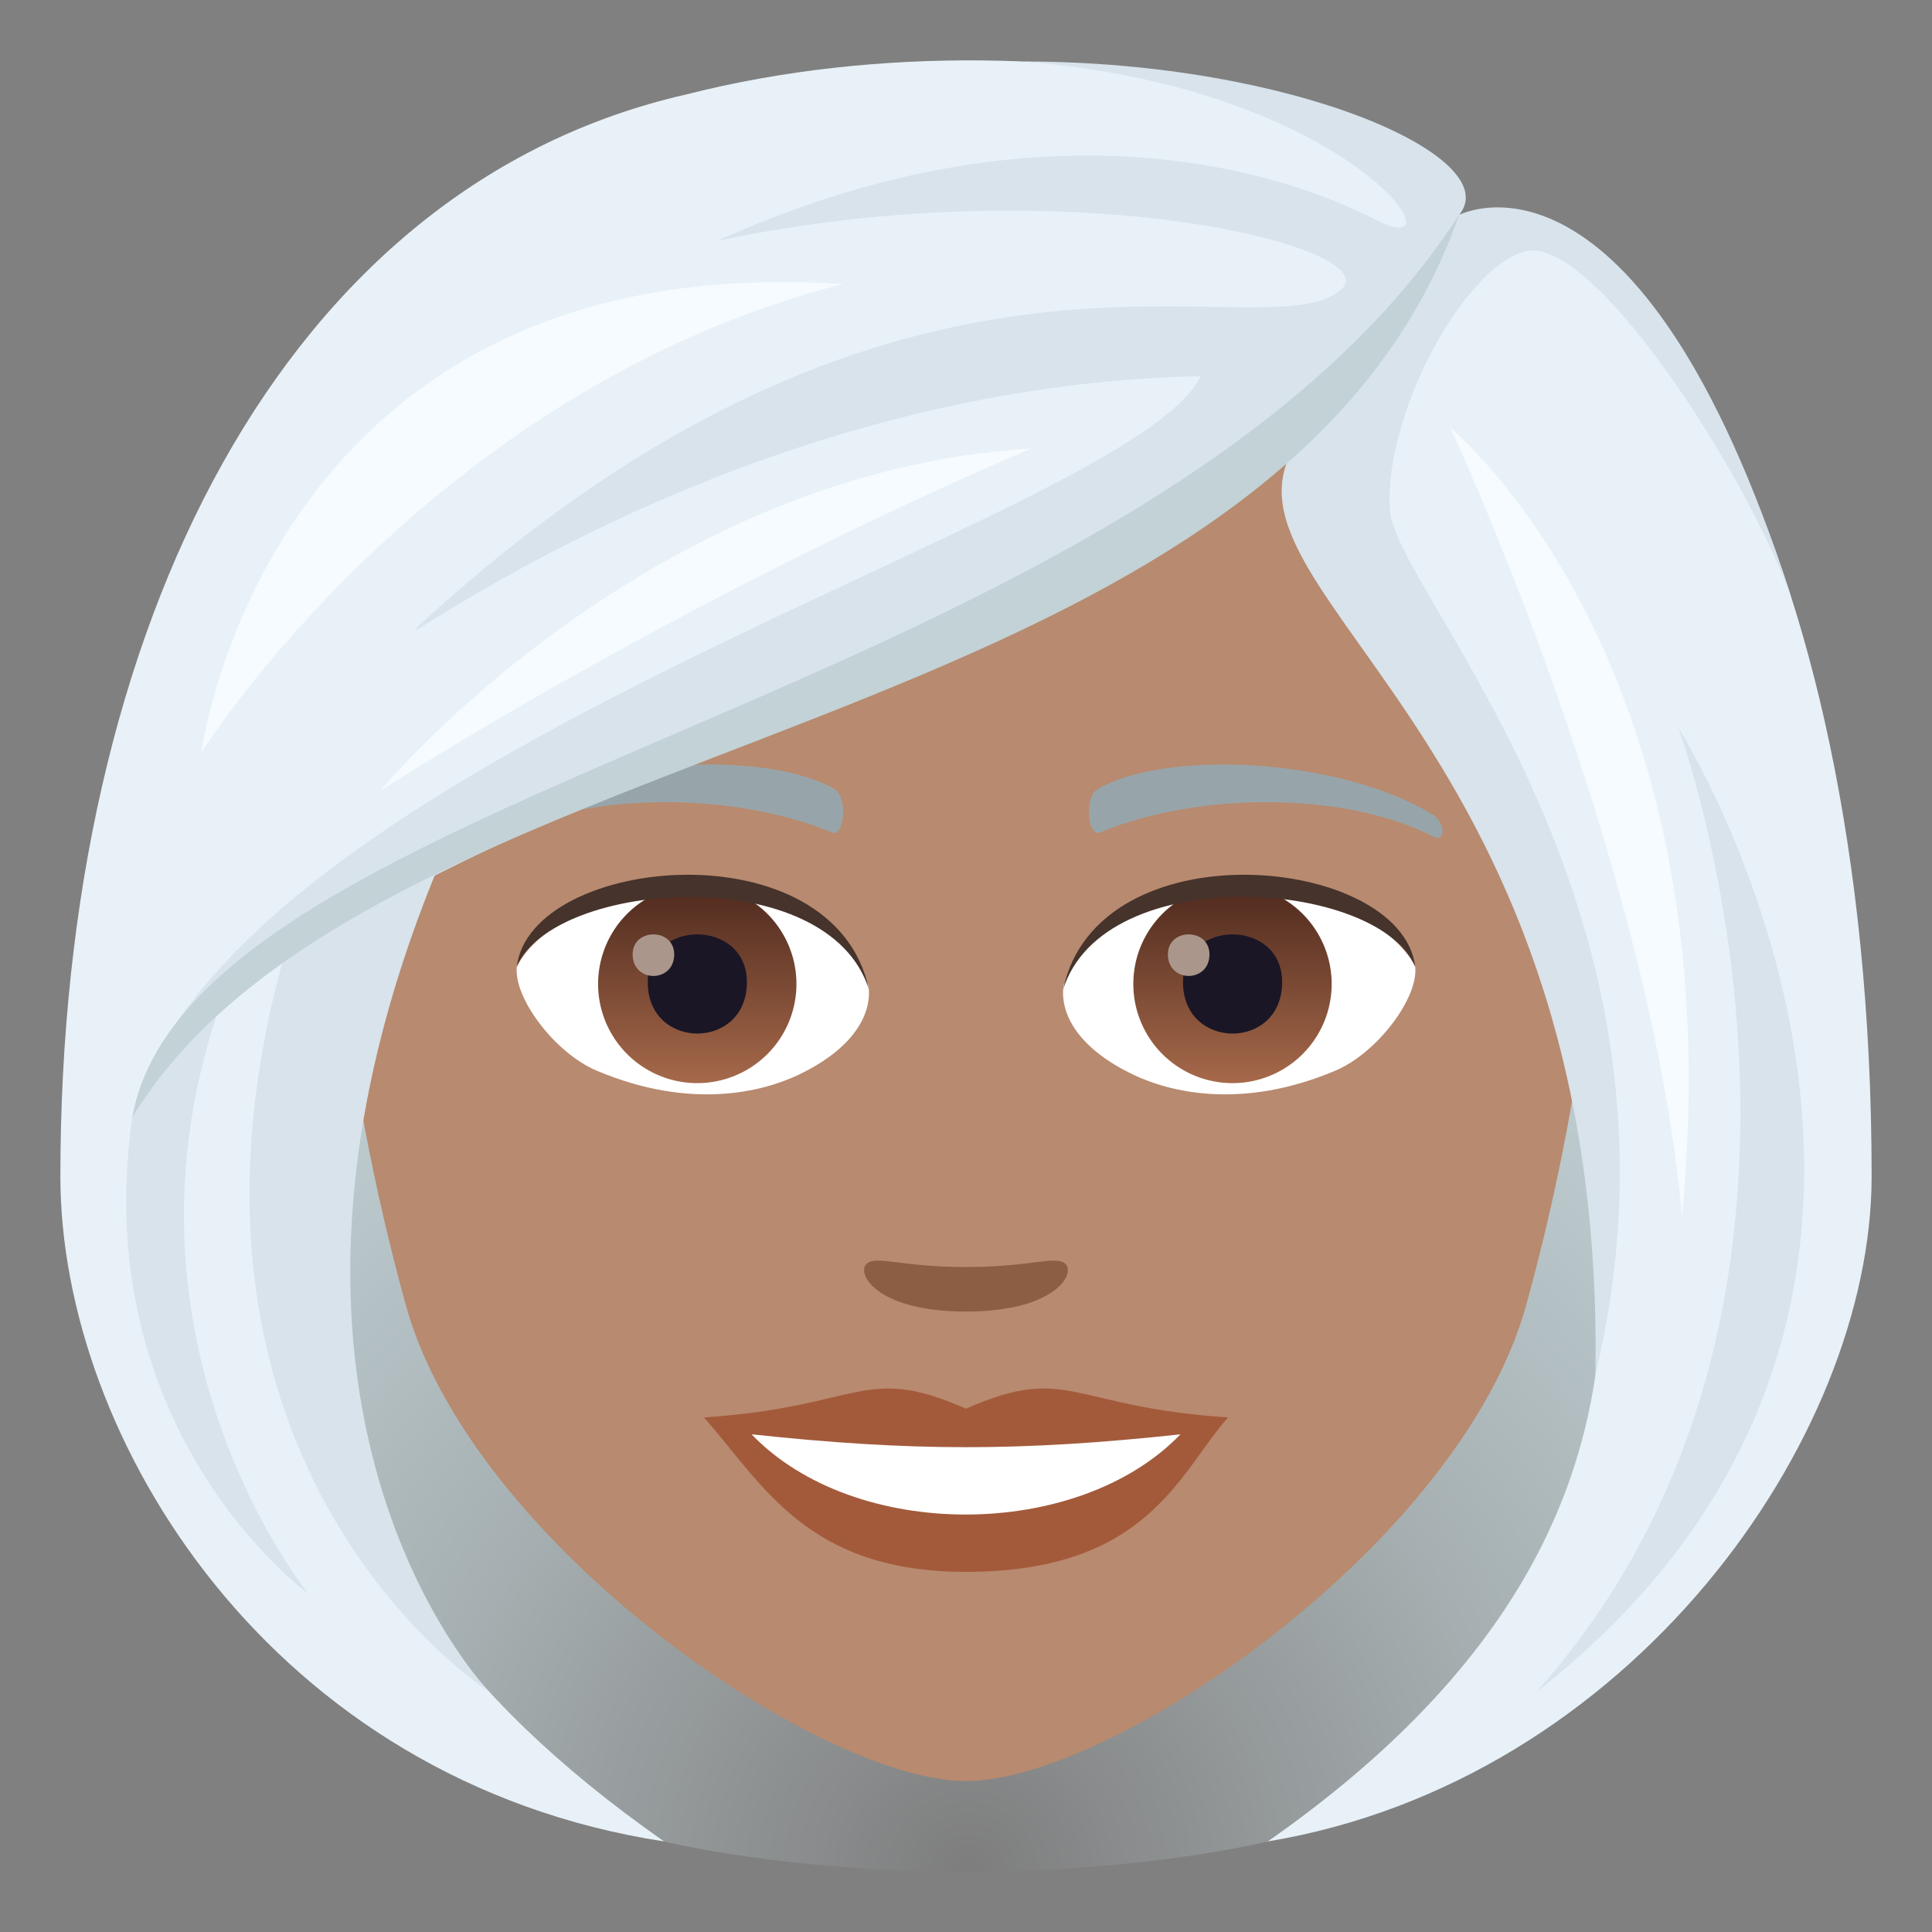 <svg xmlns="http://www.w3.org/2000/svg" xml:space="preserve" style="enable-background:new 0 0 64 64" viewBox="0 0 64 64"><rect x="0" y="0" width="64" height="64" fill="#808080" stroke="none"/><radialGradient id="a" cx="40.294" cy="62" r="38.304" gradientTransform="translate(-8.211)" gradientUnits="userSpaceOnUse"><stop offset="0" style="stop-color:#7d7d7d"/><stop offset=".129" style="stop-color:#898b8c"/><stop offset=".511" style="stop-color:#a8b2b4"/><stop offset=".815" style="stop-color:#bbc9cd"/><stop offset="1" style="stop-color:#c2d2d6"/></radialGradient><path d="M41.998 61C62 53 60 29 60 29H4S2 53 21.998 61c0 0 4.002 1 10 1 6.002 0 10-1 10-1z" style="fill:url(#a)"/><path d="M32 5C17.488 5 10.497 16.82 11.37 32.015c.18 3.053 1.03 7.46 2.079 11.235C15.625 51.098 27.109 59 32 59c4.889 0 16.374-7.902 18.552-15.75 1.049-3.776 1.898-8.182 2.078-11.235C53.5 16.82 46.514 5 32 5z" style="fill:#b88a6f"/><path d="M31.998 46.664c-3.4-1.496-3.428-.06-8.678.29 1.971 2.24 3.422 5.116 8.676 5.116 6.032 0 7.051-3.268 8.684-5.115-5.256-.352-5.277-1.787-8.682-.291z" style="fill:#a35a3b"/><path d="M24.897 47.513c3.427 3.567 10.82 3.52 14.205.002-5.278.567-8.926.567-14.205-.002z" style="fill:#fff"/><path d="M47.42 26.958c-3.152-1.879-8.809-2.11-11.045-.828-.475.258-.348 1.615.063 1.446 3.191-1.329 8.054-1.395 11.05.142.4.203.41-.486-.068-.76zm-30.842 0c3.153-1.879 8.807-2.11 11.05-.828.474.258.347 1.615-.065 1.446-3.194-1.329-8.051-1.397-11.051.142-.402.203-.41-.486.066-.76z" style="fill:#97a5aa"/><path d="M35.262 41.841c-.346-.242-1.156.131-3.264.131-2.105 0-2.916-.373-3.262-.13-.414.29.245 1.605 3.262 1.605 3.018 0 3.68-1.313 3.264-1.606z" style="fill:#8c5f44"/><path d="M28.772 32.66c.123.959-.53 2.097-2.334 2.95-1.147.544-3.532 1.183-6.666-.14-1.405-.592-2.774-2.435-2.65-3.455 1.698-3.203 10.06-3.672 11.65.645z" style="fill:#fff"/><linearGradient id="b" x1="-424.907" x2="-424.907" y1="476.804" y2="477.803" gradientTransform="matrix(6.57 0 0 -6.57 2814.782 3168.527)" gradientUnits="userSpaceOnUse"><stop offset="0" style="stop-color:#a6694a"/><stop offset="1" style="stop-color:#4f2a1e"/></linearGradient><path d="M23.098 29.31a3.285 3.285 0 1 1 0 6.57 3.285 3.285 0 0 1 0-6.57z" style="fill:url(#b)"/><path d="M21.457 32.535c0 2.271 3.285 2.271 3.285 0 0-2.11-3.285-2.11-3.285 0z" style="fill:#1a1626"/><path d="M20.957 31.615c0 .953 1.377.953 1.377 0 0-.883-1.377-.883-1.377 0z" style="fill:#ab968c"/><path d="M28.787 32.787c-1.334-4.288-10.428-3.655-11.666-.772.46-3.691 10.53-4.666 11.666.772z" style="fill:#45332c"/><path d="M35.229 32.66c-.123.959.529 2.097 2.334 2.95 1.146.544 3.53 1.183 6.666-.14 1.406-.592 2.773-2.435 2.65-3.455-1.697-3.203-10.06-3.672-11.65.645z" style="fill:#fff"/><linearGradient id="c" x1="-424.907" x2="-424.907" y1="476.804" y2="477.803" gradientTransform="matrix(6.57 0 0 -6.57 2832.512 3168.527)" gradientUnits="userSpaceOnUse"><stop offset="0" style="stop-color:#a6694a"/><stop offset="1" style="stop-color:#4f2a1e"/></linearGradient><path d="M40.828 29.31a3.285 3.285 0 1 1 0 6.57 3.285 3.285 0 0 1 0-6.57z" style="fill:url(#c)"/><path d="M39.188 32.535c0 2.271 3.285 2.271 3.285 0 0-2.11-3.285-2.11-3.285 0z" style="fill:#1a1626"/><path d="M38.688 31.615c0 .953 1.377.953 1.377 0 0-.883-1.377-.883-1.377 0z" style="fill:#ab968c"/><path d="M35.215 32.787c1.332-4.286 10.42-3.672 11.664-.772-.46-3.691-10.53-4.666-11.664.772z" style="fill:#45332c"/><path d="M48.332 7.122C49.99 4.757 35.953-.24 22.702 3.136 9.462 6.166 2 20.668 2 38.972 2 47.666 9 59 21.998 61 7.678 50.974 9.99 41.029 14 29.001c9.941-5.756 21.191-7.111 29-14-1 3 4.293 6.783 7 14C54.11 39.96 56.225 51.043 41.998 61 54 59 62 47.668 62 38.972c0-21.638-8.361-33.381-13.668-31.85z" style="fill:#e8f1f7"/><path d="M48.332 7.122c1.593-1.906-5.5-5.085-14.437-5.085 10.967.866 14.706 6.81 11.662 5.237-3.244-1.675-11.174-4.106-21.795.706 11.621-2.472 22.311.23 20.65 1.627-2.626 2.209-14.194-3.805-30.393 10.984-2.232 2.037 9.717-7.817 25.754-8.13-2.23 4.692-30.754 12.13-35.18 23.791 7.426-10.598 38.738-14.536 43.739-29.13zm7.263 16.984s6.955 18.864-4.699 31.943c16.693-13.08 4.699-31.943 4.699-31.943z" style="fill:#d8e3eb"/><path d="M14.623 28.46s-2.842.517-5.167 3.04c-4.863 17.176 6.759 24.55 6.759 24.55s-9.217-9.458-1.592-27.59z" style="fill:#d8e3eb"/><path d="M7.352 33.133S6.017 33.656 4.385 37c-1.512 10.472 5.84 15.806 5.84 15.806s-6.894-8.423-2.873-19.673zm51.983-13.357C54.265 3.994 48.332 7.122 48.332 7.122s-2.854 5.344-5.126 7.219c-4.104 5.042 10.011 9.365 9.644 31.206 3.731-15.518-6.644-25.894-6.811-28.664-.19-3.142 2.42-7.971 4.454-8.55 2.208-.63 7.265 7.167 8.842 11.443z" style="fill:#d8e3eb"/><path d="M4.385 37c8.033-13.105 37.768-12.22 43.947-29.878C37.917 23.23 6.377 25.915 4.385 37z" style="fill:#c2d2d6"/><path d="M48.045 14.174S54.634 28.3 55.717 40.3c1.792-18.452-7.672-26.126-7.672-26.126zM12.583 26.208s9.585-6.22 21.584-11.353c-12.844.77-21.584 11.353-21.584 11.353zm-5.916-1.27s7.53-12.031 21.264-15.531C8.823 8.157 6.667 24.938 6.667 24.938z" style="fill:#f5fbff"/></svg>